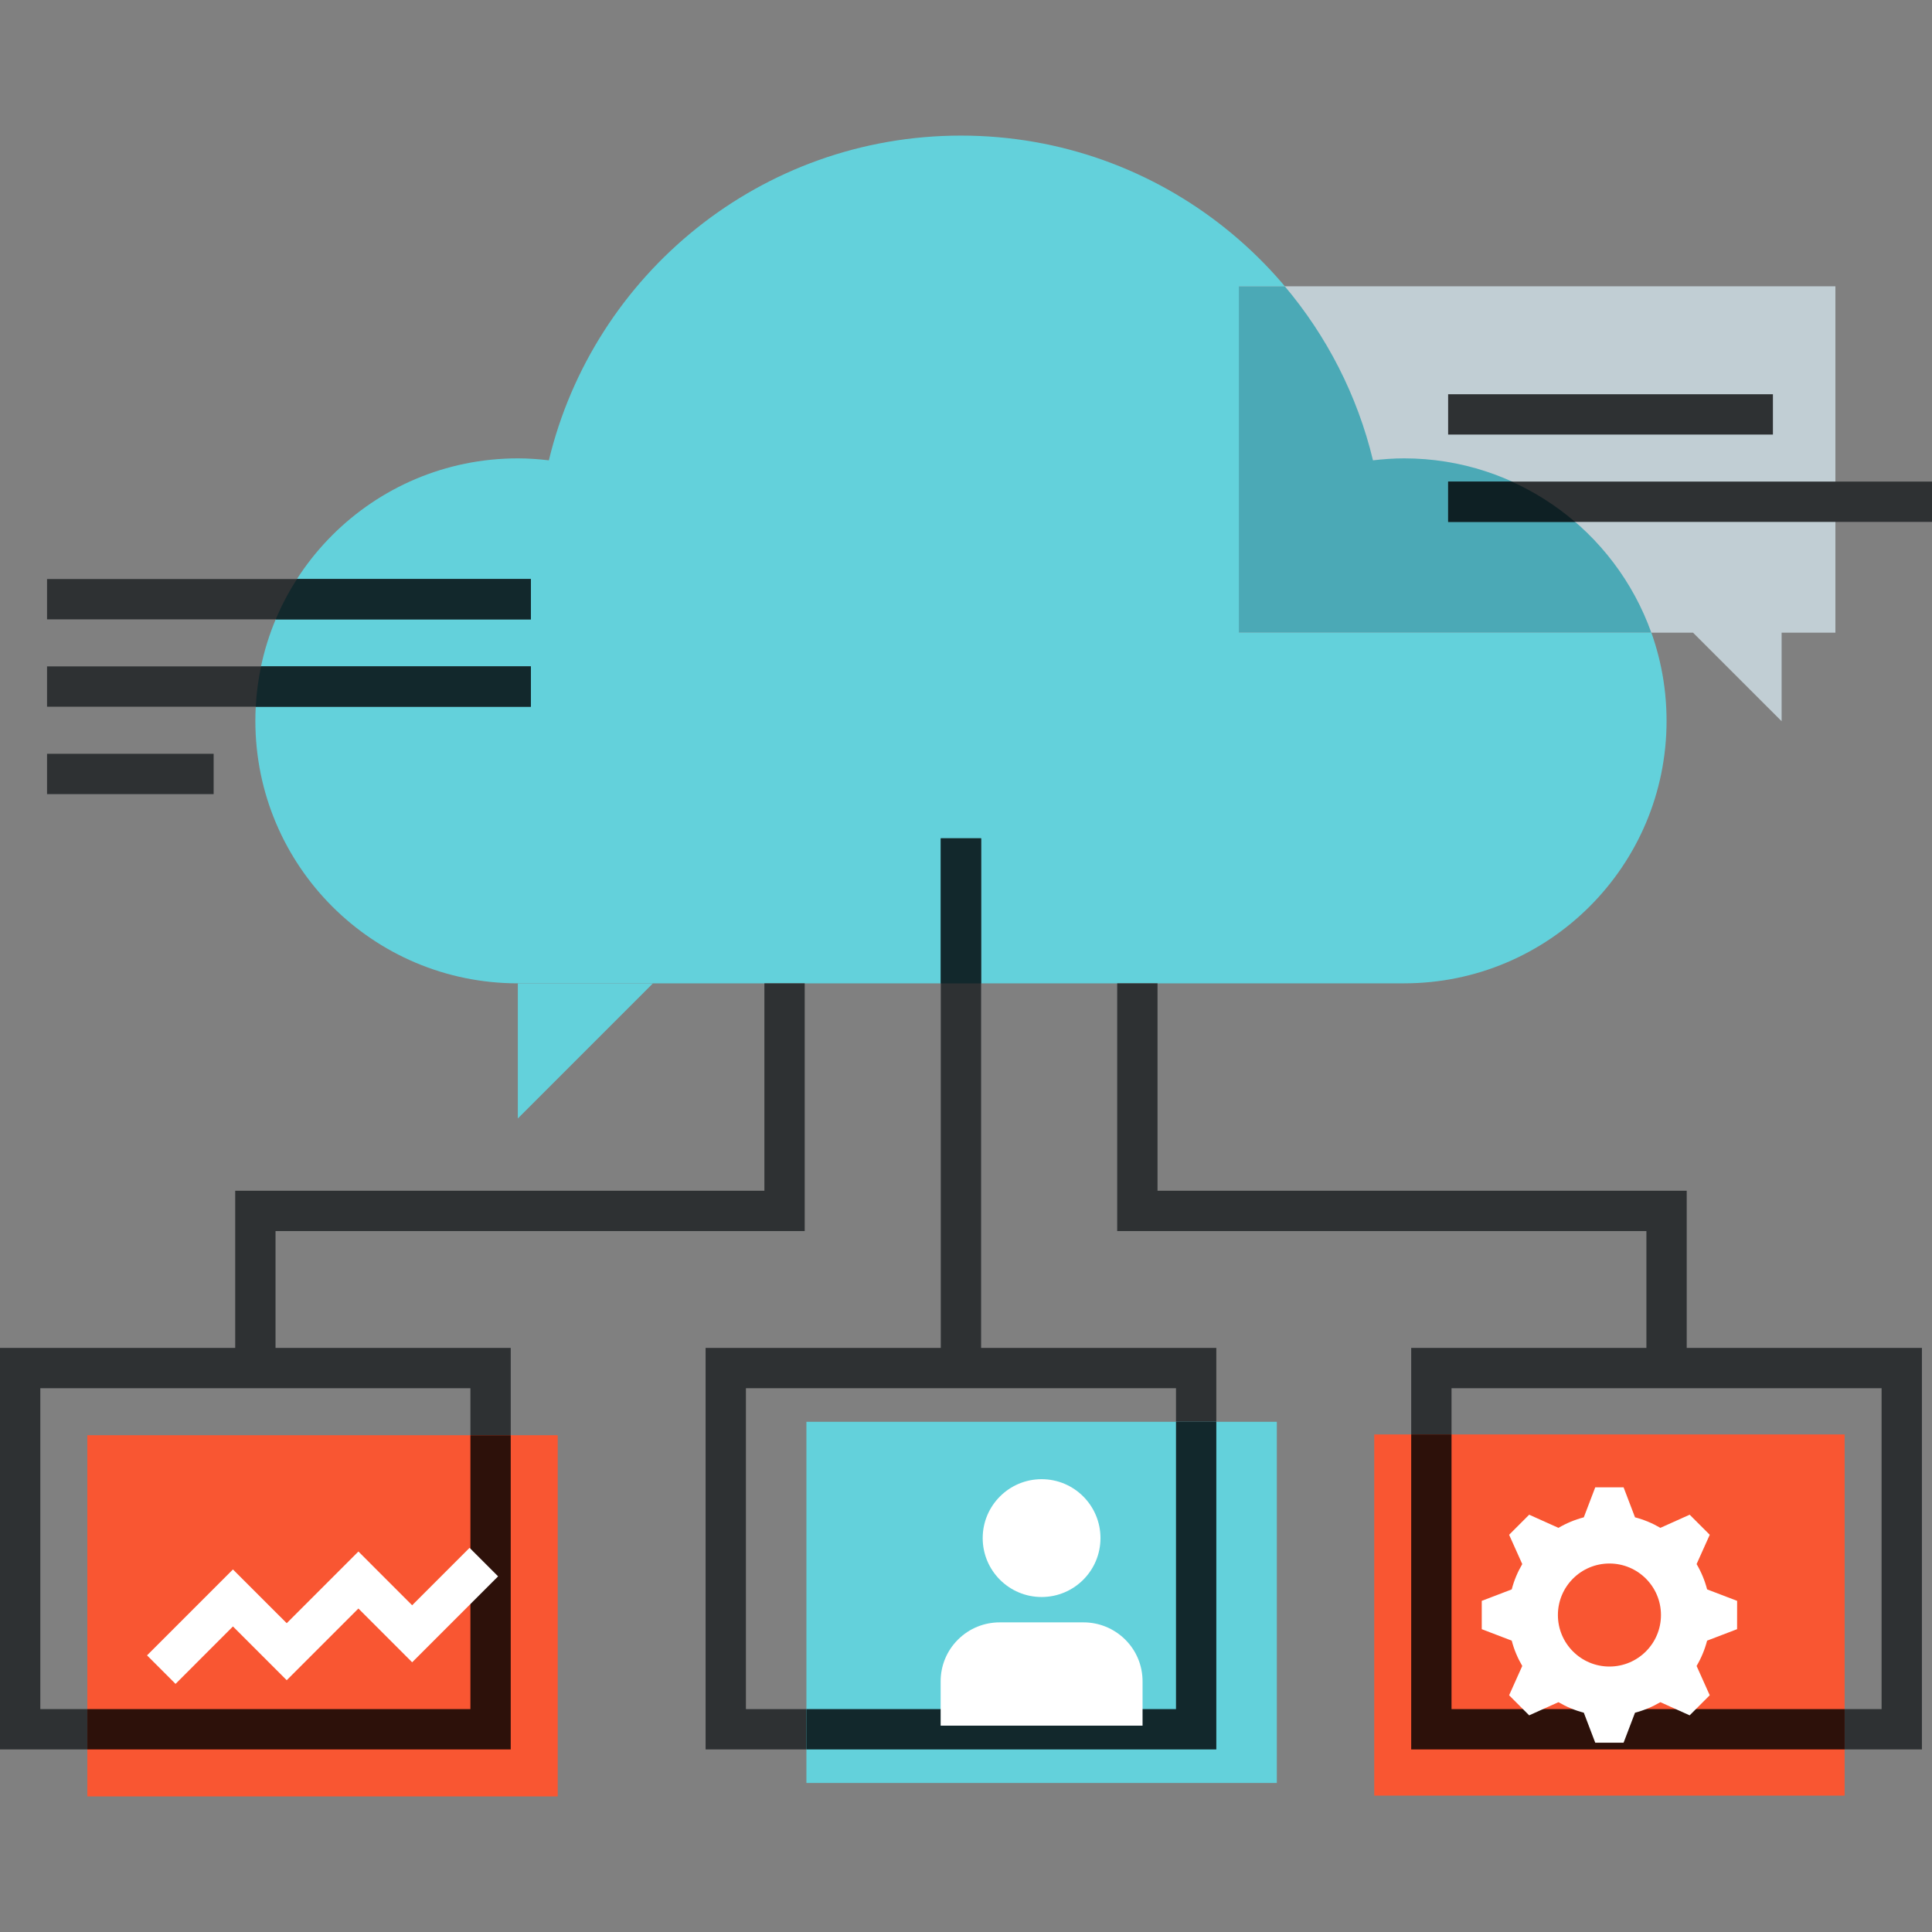 <?xml version="1.0" encoding="iso-8859-1"?>
<!-- Generator: Adobe Illustrator 19.0.0, SVG Export Plug-In . SVG Version: 6.00 Build 0)  -->
<svg version="1.1" id="Layer_1" xmlns="http://www.w3.org/2000/svg" xmlns:xlink="http://www.w3.org/1999/xlink" x="0px" y="0px"
	 viewBox="0 0 512 512" style="enable-background:new 0 0 512 512;" xml:space="preserve">
<rect x="0" y="0" width="512" height="512" fill="#808080" stroke="none"/>
<g>
	<path style="fill:#63D1DB;" d="M372.099,121.472c-2.783,0-5.555,0.202-8.241,0.522c-11.843-49.336-56.215-86.06-109.197-86.06
		s-97.349,36.723-109.207,86.06c-2.665-0.32-5.42-0.522-8.223-0.522c-38.428,0-69.558,31.142-69.558,69.558
		c0,38.431,31.132,69.565,69.558,69.565h234.867c38.385,0,69.558-31.135,69.558-69.565
		C441.654,152.612,410.483,121.472,372.099,121.472z"/>
	<polygon style="fill:#63D1DB;" points="137.231,296.404 137.231,260.595 173.041,260.595 	"/>
</g>
<g>
	<path style="fill:#2E3133;" d="M135.347,463.616H0V357.21h135.347V463.616z M10.685,452.931h113.976v-85.038H10.685V452.931z"/>
	<polygon style="fill:#2E3133;" points="73.016,362.55 62.331,362.55 62.331,315.561 202.573,315.561 202.573,260.595 
		213.258,260.595 213.258,326.246 73.016,326.246 	"/>
</g>
<rect x="23.142" y="380.347" style="fill:#F95632;" width="124.662" height="95.718"/>
<polygon style="fill:#2D110A;" points="135.347,380.36 124.662,380.36 124.662,452.931 23.15,452.931 23.15,463.616 
	135.347,463.616 "/>
<polygon style="fill:#FFFFFF;" points="46.518,446.246 38.963,438.689 61.732,415.918 75.983,430.164 94.981,411.164 
	109.225,425.413 124.444,410.194 132.001,417.751 109.225,440.522 94.981,426.276 75.983,445.274 61.732,431.027 "/>
<g>
	<path style="fill:#2E3133;" d="M322.337,463.616H186.99V357.21h135.347L322.337,463.616L322.337,463.616z M197.676,452.931h113.976
		v-85.038H197.676V452.931z"/>
	<rect x="249.318" y="222.164" style="fill:#2E3133;" width="10.685" height="140.393"/>
</g>
<rect x="213.709" y="376.788" style="fill:#63D1DB;" width="124.662" height="95.718"/>
<polygon style="fill:#12282C;" points="322.337,376.799 311.652,376.799 311.652,452.931 213.704,452.931 213.704,463.616 
	322.337,463.616 "/>
<g>
	<path style="fill:#FFFFFF;" d="M302.789,457.316H249.28V445.56c0-3.996,1.521-7.987,4.582-11.036
		c3.036-3.044,7.037-4.577,11.034-4.577h22.277c3.994,0,7.972,1.533,11.041,4.577c3.057,3.046,4.575,7.04,4.575,11.036V457.316
		L302.789,457.316z"/>
	<path style="fill:#FFFFFF;" d="M291.638,407.611c0,8.612-6.966,15.613-15.603,15.613c-8.62,0-15.611-6.999-15.611-15.613
		c0-8.604,6.989-15.611,15.611-15.611C284.672,392,291.638,399.004,291.638,407.611z"/>
</g>
<g>
	<path style="fill:#2E3133;" d="M509.327,463.616H373.983V357.21h135.345V463.616z M384.668,452.931h113.974v-85.038H384.668
		V452.931z"/>
	<polygon style="fill:#2E3133;" points="446.996,362.55 436.314,362.55 436.314,326.246 296.069,326.246 296.069,260.595 
		306.755,260.595 306.755,315.561 446.996,315.561 	"/>
</g>
<rect x="364.186" y="380.142" style="fill:#F95632;" width="124.659" height="95.718"/>
<polygon style="fill:#2D110A;" points="488.847,452.931 384.668,452.931 384.668,380.134 373.983,380.134 373.983,463.616 
	488.847,463.616 "/>
<path style="fill:#FFFFFF;" d="M460.347,431.749l0.008-7.506l-7.956-3.041c-0.612-2.381-1.564-4.628-2.783-6.707l3.484-7.762
	l-5.322-5.322l-7.762,3.484c-2.081-1.219-4.334-2.163-6.72-2.79l-3.028-7.944h-7.514l-3.028,7.944
	c-2.386,0.627-4.641,1.572-6.72,2.79l-7.762-3.484l-5.315,5.322l3.484,7.762c-1.219,2.081-2.171,4.326-2.79,6.712l-7.944,3.036
	v7.506l7.944,3.039c0.62,2.378,1.572,4.634,2.79,6.707l-3.484,7.767l5.315,5.32l7.762-3.487c2.086,1.219,4.334,2.166,6.72,2.79
	l3.028,7.946h7.514l3.028-7.946c2.386-0.625,4.641-1.572,6.72-2.79l7.762,3.487l5.322-5.32l-3.484-7.767
	c1.219-2.076,2.171-4.329,2.783-6.707L460.347,431.749z M426.516,441.651c-7.539,0-13.655-6.113-13.655-13.652
	c0-7.542,6.116-13.652,13.655-13.652c7.542,0,13.658,6.111,13.658,13.652C440.174,435.538,434.061,441.651,426.516,441.651z"/>
<polygon style="fill:#C1CED4;" points="328.31,75.868 328.31,167.667 448.673,167.667 472.146,191.132 472.146,167.667 
	486.4,167.667 486.4,75.868 "/>
<path style="fill:#4BA9B6;" d="M328.31,167.667h109.307c-9.608-26.921-35.328-46.195-65.521-46.195
	c-2.783,0-5.555,0.202-8.241,0.522c-4.145-17.27-12.288-32.98-23.375-46.126h-12.173v91.799H328.31z"/>
<g>
	<rect x="12.467" y="199.764" style="fill:#2E3133;" width="44.15" height="10.685"/>
	<rect x="12.467" y="176.602" style="fill:#2E3133;" width="128.23" height="10.685"/>
	<rect x="12.467" y="153.452" style="fill:#2E3133;" width="128.23" height="10.685"/>
	<rect x="383.77" y="127.626" style="fill:#2E3133;" width="128.23" height="10.685"/>
</g>
<path style="fill:#0E2024;" d="M383.777,127.626v10.685h33.631c-5.025-4.326-10.68-7.926-16.801-10.685H383.777z"/>
<rect x="383.77" y="104.479" style="fill:#2E3133;" width="86.072" height="10.685"/>
<g>
	<path style="fill:#12282C;" d="M140.69,187.287v-10.685H69.179c-0.735,3.474-1.211,7.04-1.405,10.685L140.69,187.287
		L140.69,187.287z"/>
	<path style="fill:#12282C;" d="M140.69,153.452H78.707c-2.171,3.377-4.073,6.943-5.642,10.685h67.625V153.452z"/>
	<rect x="249.318" y="222.164" style="fill:#12282C;" width="10.685" height="38.451"/>
</g>
<g>
</g>
<g>
</g>
<g>
</g>
<g>
</g>
<g>
</g>
<g>
</g>
<g>
</g>
<g>
</g>
<g>
</g>
<g>
</g>
<g>
</g>
<g>
</g>
<g>
</g>
<g>
</g>
<g>
</g>
</svg>
